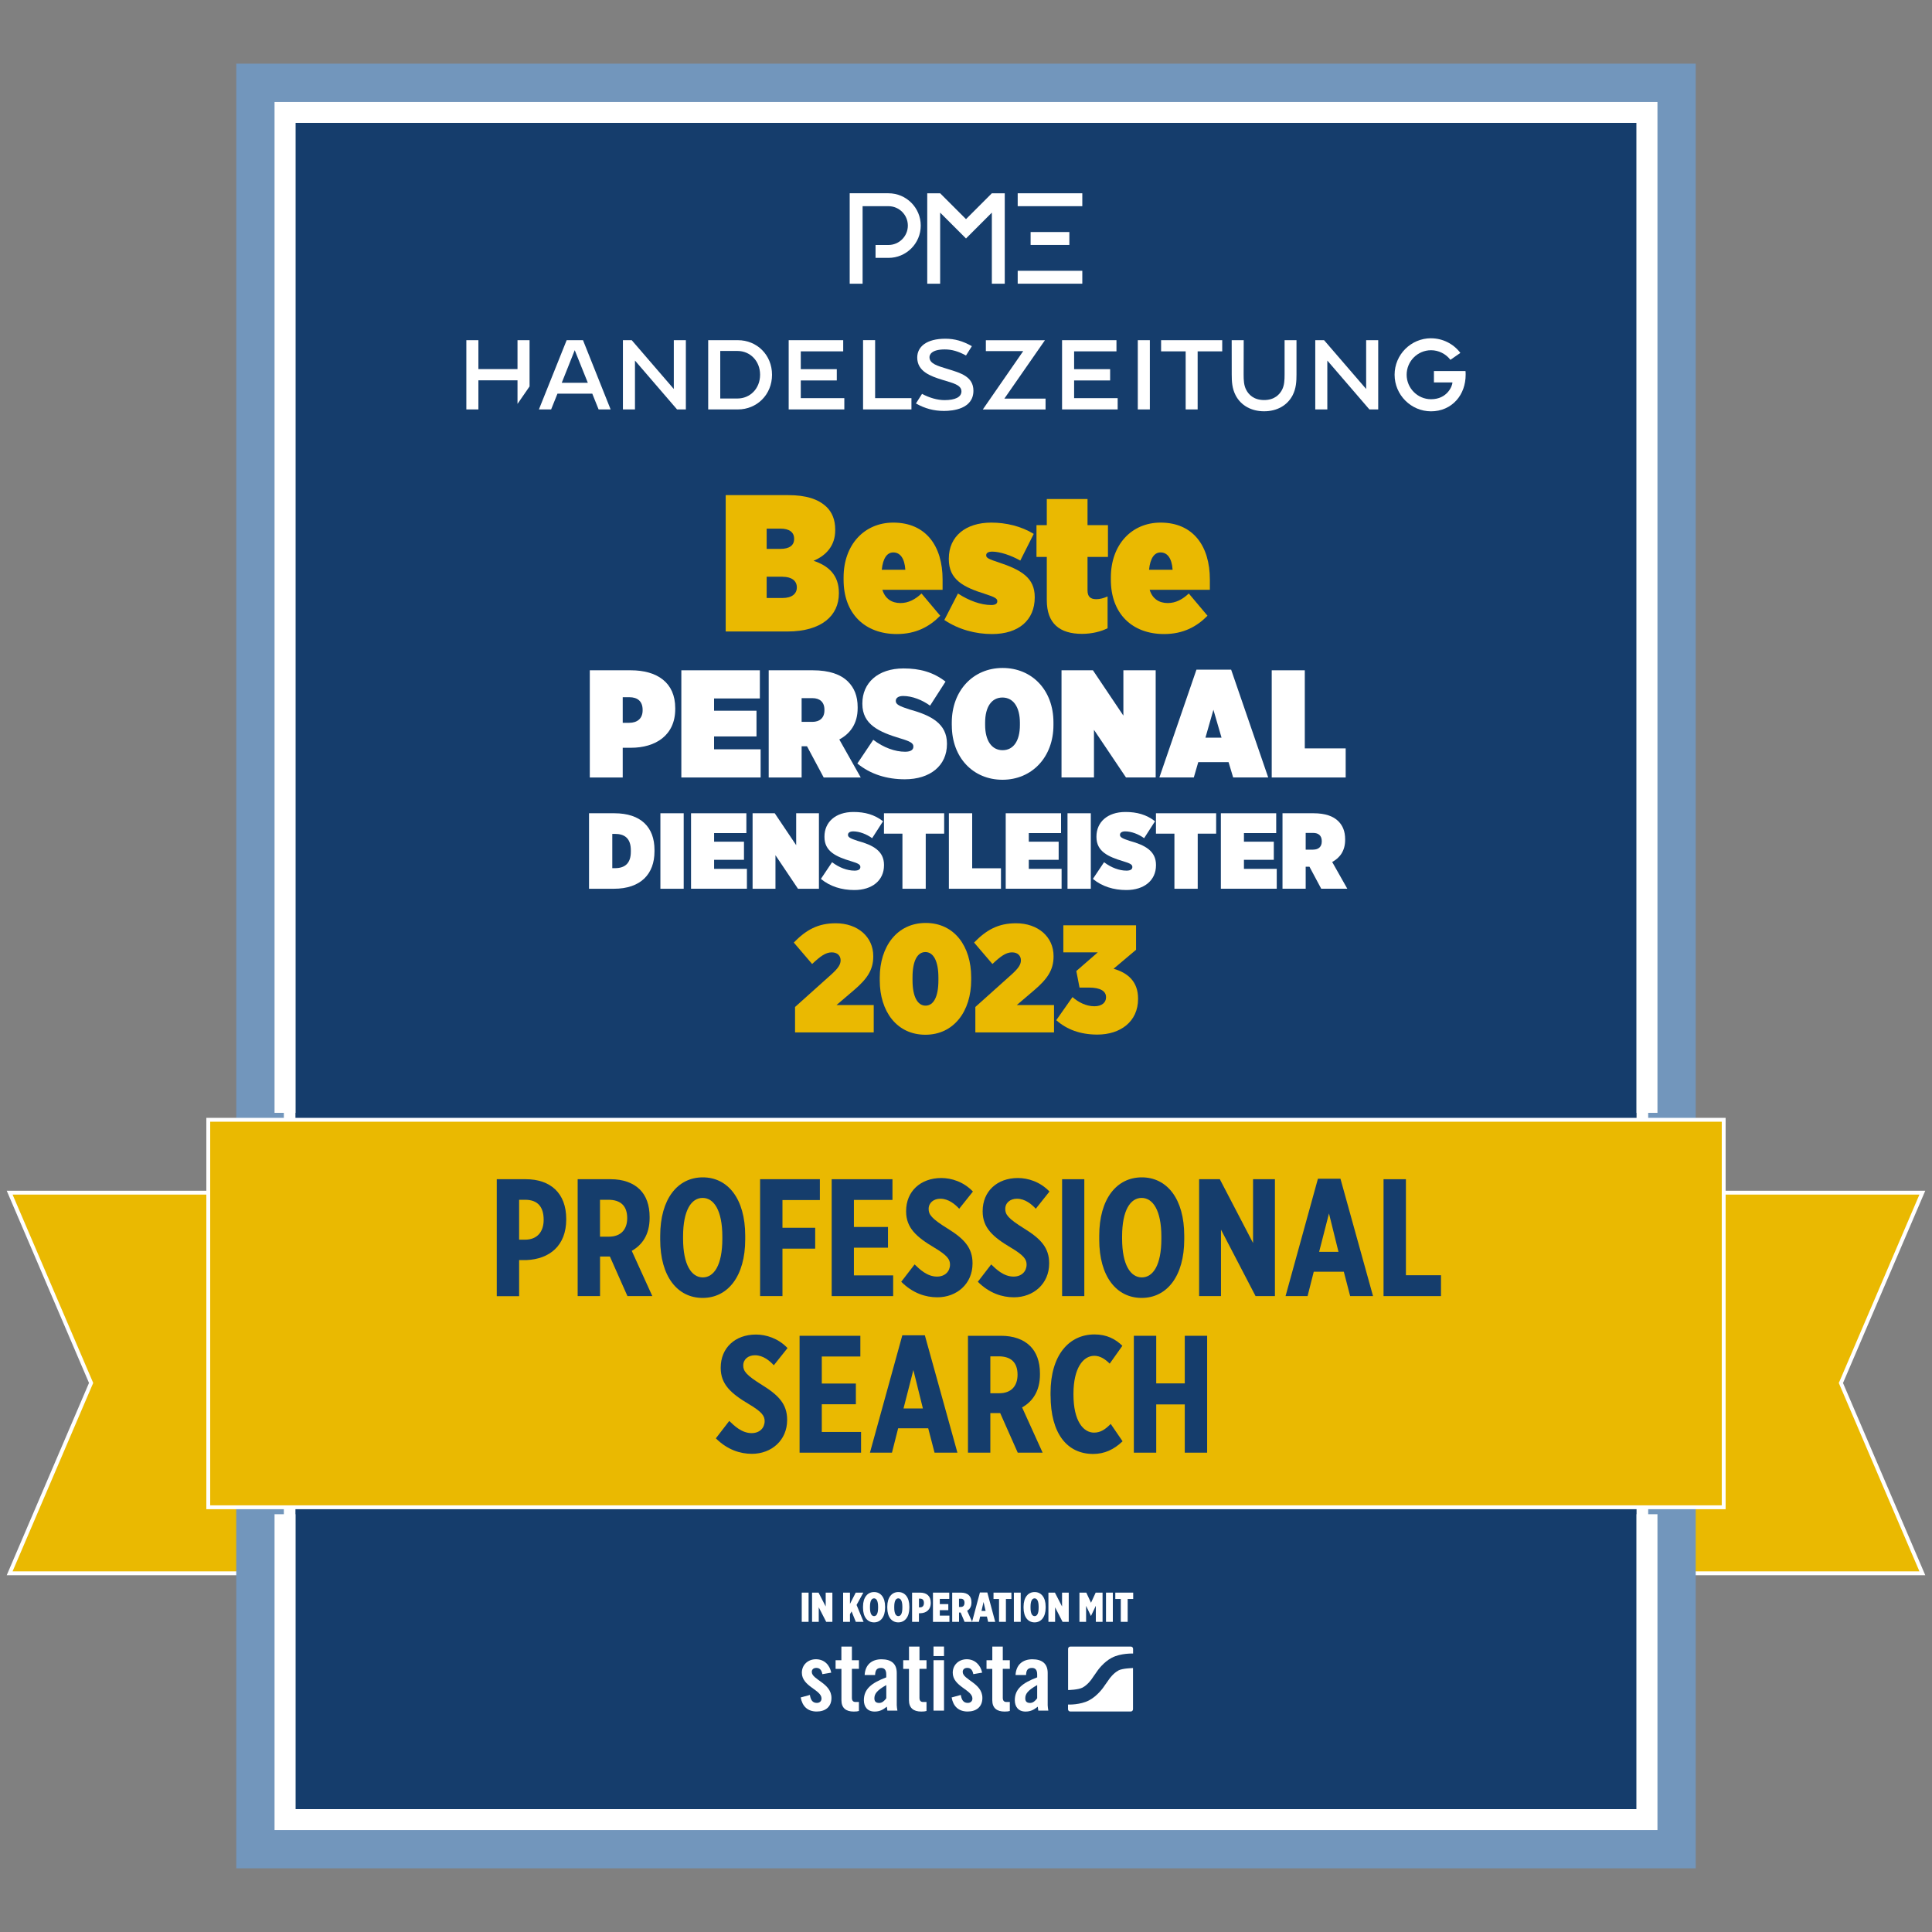 <?xml version="1.0" encoding="UTF-8"?>
<svg id="Ebene_1" data-name="Ebene 1" xmlns="http://www.w3.org/2000/svg" viewBox="0 0 500 500">
  <rect x="0" y="0" width="500" height="500" fill="#808080" stroke="none"/>
  <polygon points="70.15 308.66 2.5 308.66 23.58 357.91 23.42 358.27 2.5 407.16 70.15 407.16 70.15 308.66" style="fill: #eab901; stroke: #fff; stroke-miterlimit: 10;"/>
  <polygon points="476.58 357.56 497.5 308.66 429.85 308.66 429.85 407.16 497.5 407.16 476.42 357.91 476.58 357.56" style="fill: #eab901; stroke: #fff; stroke-miterlimit: 10;"/>
  <rect x="61.14" y="16.48" width="377.71" height="467.04" style="fill: #7296bc;"/>
  <g>
    <rect x="74.96" y="30.29" width="350.09" height="439.41" style="fill: #153d6c;"/>
    <path d="m423.54,31.79v436.41H76.46V31.79h347.09m3-3H73.46v442.41h353.09V28.79h0Z" style="fill: #fff;"/>
  </g>
  <polygon points="423.54 391.88 423.54 468.21 76.46 468.21 76.46 391.88 71.05 391.88 71.05 468.21 71.05 473.61 76.46 473.61 423.54 473.61 428.95 473.61 428.95 468.21 428.95 391.88 423.54 391.88" style="fill: #fff;"/>
  <polygon points="76.46 288 76.46 31.79 423.54 31.79 423.54 288 428.95 288 428.95 31.79 428.95 26.39 423.54 26.39 76.46 26.39 71.05 26.39 71.05 31.79 71.05 288 76.46 288" style="fill: #fff;"/>
  <rect x="53.9" y="289.8" width="392.19" height="100.28"/>
  <rect x="53.9" y="289.8" width="392.19" height="100.28" style="fill: #eab901; stroke: #fff; stroke-miterlimit: 10;"/>
  <g>
    <path d="m207.49,412.17h1.77v7.56h-1.77v-7.56Z" style="fill: #fff;"/>
    <path d="m210.16,412.17h1.68l1.85,3.59v-3.59h1.73v7.56h-1.6l-1.93-3.76v3.76h-1.73v-7.56Z" style="fill: #fff;"/>
    <path d="m218.2,412.17h1.77v2.92l1.49-2.92h1.97l-1.75,3.19,1.81,4.37h-2.01l-1.09-2.7-.42.73v1.97h-1.77v-7.56Z" style="fill: #fff;"/>
    <path d="m223.35,416.11v-.33c0-2.36,1.16-3.76,2.86-3.76s2.85,1.39,2.85,3.75v.33c0,2.36-1.16,3.77-2.86,3.77s-2.85-1.39-2.85-3.76Zm3.9-.04v-.23c0-1.55-.43-2.19-1.05-2.19s-1.05.64-1.05,2.18v.23c0,1.54.43,2.19,1.06,2.19s1.04-.64,1.04-2.18Z" style="fill: #fff;"/>
    <path d="m229.63,416.11v-.33c0-2.36,1.16-3.76,2.86-3.76s2.85,1.39,2.85,3.75v.33c0,2.36-1.16,3.77-2.86,3.77s-2.85-1.39-2.85-3.76Zm3.9-.04v-.23c0-1.55-.43-2.19-1.05-2.19s-1.05.64-1.05,2.18v.23c0,1.54.43,2.19,1.06,2.19s1.04-.64,1.04-2.18Z" style="fill: #fff;"/>
    <path d="m236.06,412.17h2.08c1.64,0,2.74.85,2.74,2.6v.07c0,1.83-1.25,2.62-2.67,2.66h-.39v2.23h-1.77v-7.56Zm2.07,3.81c.62,0,.98-.41.98-1.11v-.03c0-.74-.35-1.12-.98-1.12h-.3v2.27h.3Z" style="fill: #fff;"/>
    <path d="m241.45,412.17h4.22v1.62h-2.45v1.35h2.2v1.57h-2.2v1.41h2.49v1.62h-4.26v-7.56Z" style="fill: #fff;"/>
    <path d="m246.42,412.17h2.29c.88,0,1.6.24,2.06.7.41.41.64,1.01.64,1.79v.08c0,1.09-.46,1.73-1.11,2.12l1.29,2.87h-1.96l-1.02-2.41h-.41v2.41h-1.77v-7.56Zm2.23,3.71c.62,0,.96-.39.96-1.06v-.04c0-.7-.37-1.04-.97-1.04h-.45v2.14h.46Z" style="fill: #fff;"/>
    <path d="m253.6,412.14h1.92l2.04,7.59h-1.83l-.32-1.37h-1.75l-.32,1.37h-1.77l2.03-7.59Zm1.47,4.76l-.53-2.31-.53,2.31h1.06Z" style="fill: #fff;"/>
    <path d="m258.55,413.81h-1.43v-1.64h4.63v1.64h-1.42v5.92h-1.78v-5.92Z" style="fill: #fff;"/>
    <path d="m262.39,412.17h1.77v7.56h-1.77v-7.56Z" style="fill: #fff;"/>
    <path d="m264.9,416.11v-.33c0-2.36,1.16-3.76,2.86-3.76s2.85,1.39,2.85,3.75v.33c0,2.36-1.16,3.77-2.86,3.77s-2.85-1.39-2.85-3.76Zm3.9-.04v-.23c0-1.55-.43-2.19-1.05-2.19s-1.05.64-1.05,2.18v.23c0,1.54.43,2.19,1.06,2.19s1.04-.64,1.04-2.18Z" style="fill: #fff;"/>
    <path d="m271.33,412.17h1.68l1.85,3.59v-3.59h1.73v7.56h-1.6l-1.93-3.76v3.76h-1.73v-7.56Z" style="fill: #fff;"/>
    <path d="m279.36,412.17h1.77l1.22,2.62,1.21-2.62h1.78v7.56h-1.74v-4.15l-1.25,2.62h-.02l-1.25-2.61v4.14h-1.72v-7.56Z" style="fill: #fff;"/>
    <path d="m286.23,412.17h1.77v7.56h-1.77v-7.56Z" style="fill: #fff;"/>
    <path d="m290.06,413.81h-1.42v-1.64h4.63v1.64h-1.43v5.92h-1.78v-5.92Z" style="fill: #fff;"/>
  </g>
  <path d="m212.83,433.27c-.19-1.04-.68-1.62-1.55-1.62-.7,0-1.19.36-1.19,1.04,0,2.04,5.09,2.86,5.09,6.74,0,2.33-1.6,3.51-3.81,3.51-2.37,0-3.73-1.36-4.15-3.64l2.38-.65c.17,1.09.56,2.06,1.79,2.06.7,0,1.22-.41,1.22-1.14,0-2.26-5.09-3.1-5.09-6.67,0-2.06,1.6-3.49,3.63-3.49,2.14,0,3.57,1.43,3.98,3.47l-2.3.39Z" style="fill: #fff;"/>
  <path d="m216.25,431.89v-2.23h1.5v-3.52h2.72v3.52h1.82v2.23h-1.82v7.51c0,.68.29,1.07.92,1.07h.9v2.33c-.36.1-.67.15-1.35.15-2.04,0-3.18-.95-3.18-2.93v-8.12h-1.5Z" style="fill: #fff;"/>
  <path d="m223.77,433.49c.14-2.64,1.82-4.07,4.36-4.07s3.95,1.16,3.95,3.54v8.36c0,.41.1.94.17,1.39h-2.6c-.02-.37-.12-.71-.14-1.02-1.02.82-1.87,1.26-3.18,1.26-1.84,0-2.76-1.26-2.76-2.93,0-2.86,1.89-4.44,5.79-5.92v-.77c0-1.09-.44-1.67-1.33-1.67-1.24,0-1.5.72-1.56,1.84h-2.71Zm5.6,2.6c-2.47,1.4-3.08,2.3-3.08,3.44,0,.85.44,1.19,1.26,1.19.75,0,1.36-.56,1.82-1.21v-3.41Z" style="fill: #fff;"/>
  <path d="m233.75,431.89v-2.23h1.5v-3.52h2.71v3.52h1.82v2.23h-1.82v7.51c0,.68.29,1.07.92,1.07h.9v2.33c-.37.1-.68.15-1.36.15-2.04,0-3.18-.95-3.18-2.93v-8.12h-1.5Z" style="fill: #fff;"/>
  <path d="m241.59,428.59v-2.47h2.72v2.47h-2.72Zm0,14.12v-13.05h2.72v13.05h-2.72Z" style="fill: #fff;"/>
  <path d="m251.89,433.27c-.19-1.04-.67-1.62-1.55-1.62-.7,0-1.19.36-1.19,1.04,0,2.04,5.09,2.86,5.09,6.74,0,2.33-1.6,3.51-3.81,3.51-2.38,0-3.74-1.36-4.15-3.64l2.38-.65c.17,1.09.56,2.06,1.79,2.06.7,0,1.21-.41,1.21-1.14,0-2.26-5.09-3.1-5.09-6.67,0-2.06,1.6-3.49,3.63-3.49s3.56,1.43,3.98,3.47l-2.31.39Z" style="fill: #fff;"/>
  <path d="m255.31,431.89v-2.23h1.5v-3.52h2.71v3.52h1.82v2.23h-1.82v7.51c0,.68.29,1.07.92,1.07h.9v2.33c-.37.1-.68.15-1.36.15-2.04,0-3.18-.95-3.18-2.93v-8.12h-1.5Z" style="fill: #fff;"/>
  <path d="m262.82,433.49c.15-2.64,1.82-4.07,4.36-4.07s3.96,1.16,3.96,3.54v8.36c0,.41.1.94.17,1.39h-2.6c-.02-.37-.12-.71-.14-1.02-1.02.82-1.87,1.26-3.18,1.26-1.84,0-2.76-1.26-2.76-2.93,0-2.86,1.89-4.44,5.79-5.92v-.77c0-1.09-.44-1.67-1.33-1.67-1.24,0-1.5.72-1.55,1.84h-2.71Zm5.6,2.6c-2.47,1.4-3.08,2.3-3.08,3.44,0,.85.44,1.19,1.26,1.19.75,0,1.36-.56,1.82-1.21v-3.41Z" style="fill: #fff;"/>
  <path d="m292.65,426.13h-15.64c-.33,0-.59.26-.59.59v10.66s.06,0,.09,0c0,0,2.53-.05,3.62-.62,1.34-.69,2.34-2.14,2.34-2.14.26-.37.54-.77.62-.9.09-.13.18-.25.2-.28.03-.03.13-.18.19-.27.06-.09.32-.46.57-.82,0,0,1.53-2.21,3.69-3.33,2.35-1.22,5.45-1.08,5.45-1.08.02,0,.03,0,.05,0v-1.22c0-.33-.26-.59-.59-.59Zm-3.19,6.19c-1.34.7-2.34,2.14-2.34,2.14-.26.37-.53.77-.63.9-.09.13-.18.25-.2.28-.03.03-.13.18-.19.26-.06.09-.32.47-.58.83,0,0-1.52,2.2-3.69,3.33-2.25,1.17-5.18,1.09-5.43,1.08v1.21c0,.32.26.59.59.59h15.64c.33,0,.59-.26.59-.59v-10.67c-.05.01-.1.02-.15.02,0,0-2.53.05-3.63.61Z" style="fill: #fff;"/>
  <g>
    <path d="m205.74,260.62l9.55-8.56c1.59-1.47,2.26-2.42,2.26-3.53s-.75-2.06-2.3-2.06-2.93.99-5.07,3.01l-4.75-5.55c3.21-3.29,6.26-4.99,10.86-4.99,5.7,0,9.71,3.53,9.71,8.48v.12c0,3.56-1.7,5.86-4.87,8.6l-4.64,3.96h9.63v7.09h-20.36v-6.58Z" style="fill: #eab901;"/>
    <path d="m227.68,253.72v-.71c0-8,4.44-14.15,11.89-14.15s11.77,6.06,11.77,14.07v.71c0,8-4.44,14.15-11.85,14.15s-11.81-6.06-11.81-14.07Zm15.18,0v-.75c0-4.28-1.31-6.58-3.37-6.58s-3.33,2.26-3.33,6.54v.75c0,4.28,1.31,6.58,3.37,6.58s3.33-2.26,3.33-6.54Z" style="fill: #eab901;"/>
    <path d="m252.4,260.62l9.55-8.56c1.59-1.47,2.26-2.42,2.26-3.53s-.75-2.06-2.3-2.06-2.93.99-5.07,3.01l-4.75-5.55c3.21-3.29,6.26-4.99,10.86-4.99,5.7,0,9.71,3.53,9.71,8.48v.12c0,3.56-1.7,5.86-4.87,8.6l-4.64,3.96h9.63v7.09h-20.36v-6.58Z" style="fill: #eab901;"/>
    <path d="m273.36,264.02l4.2-5.98c1.43,1.27,3.45,2.38,5.67,2.38,1.9,0,3.01-.95,3.01-2.3v-.08c0-1.51-1.43-2.46-4.44-2.46h-2.42l-.83-4.28,5.55-4.83h-8.91v-7.01h18.82v6.34l-5.82,4.91c3.72,1.07,6.34,3.33,6.34,7.73v.08c0,5.9-4.6,9.23-10.54,9.23-4.44,0-7.96-1.35-10.62-3.72Z" style="fill: #eab901;"/>
  </g>
  <g>
    <path d="m187.82,128.14h16.18c4.59,0,7.81,1.01,9.98,3.12,1.31,1.31,2.17,3.18,2.17,5.75v.25c0,3.93-2.32,6.5-5.6,7.87,3.78,1.26,6.55,3.63,6.55,8.27v.2c0,5.65-4.39,9.83-13.36,9.83h-15.93v-35.29Zm17.7,11.29c0-1.71-1.26-2.62-3.53-2.62h-3.58v5.24h3.58c2.32,0,3.53-.91,3.53-2.57v-.05Zm-2.98,9.83h-4.13v5.5h4.13c2.42,0,3.68-1.11,3.68-2.72v-.05c0-1.61-1.26-2.72-3.68-2.72Z" style="fill: #eab901;"/>
    <path d="m218.32,150.08v-.66c0-8.42,5.35-14.17,12.86-14.17,8.47,0,12.76,6.1,12.76,14.72v2.67h-15.58c.71,2.32,2.42,3.43,4.69,3.43,2.07,0,3.83-.96,5.44-2.47l4.84,5.75c-2.72,2.77-6.2,4.74-11.24,4.74-8.27,0-13.77-5.29-13.77-14.02Zm15.98-2.62c-.2-3.08-1.41-4.49-3.12-4.49-1.56,0-2.67,1.41-2.98,4.49h6.1Z" style="fill: #eab901;"/>
    <path d="m244.39,160.46l3.53-6.86c2.87,1.87,5.95,2.98,8.62,2.98,1.06,0,1.56-.35,1.56-.96v-.05c0-.6-.5-1.01-3.02-1.81-5.8-1.81-9.53-3.73-9.53-9.08v-.1c0-5.8,4.39-9.33,10.99-9.33,3.78,0,7.71.91,10.99,2.92l-3.48,6.91c-2.37-1.36-5.29-2.32-7.26-2.32-1.11,0-1.56.4-1.56.91v.1c0,.6.71.96,3.18,1.76,5.95,1.97,9.38,4.03,9.38,8.98v.1c0,5.85-4.13,9.48-11.04,9.48-4.23,0-8.57-1.11-12.35-3.63Z" style="fill: #eab901;"/>
    <path d="m270.91,155.32v-11.19h-2.67v-8.22h2.67v-6.76h10.54v6.76h5.29v8.22h-5.29v8.67c0,1.61.76,2.27,2.27,2.27.91,0,1.87-.25,2.92-.71v8.22c-1.66.86-4.08,1.46-6.6,1.46-5.8,0-9.13-2.67-9.13-8.72Z" style="fill: #eab901;"/>
    <path d="m287.49,150.08v-.66c0-8.42,5.35-14.17,12.86-14.17,8.47,0,12.76,6.1,12.76,14.72v2.67h-15.58c.71,2.32,2.42,3.43,4.69,3.43,2.07,0,3.83-.96,5.44-2.47l4.84,5.75c-2.72,2.77-6.2,4.74-11.24,4.74-8.27,0-13.77-5.29-13.77-14.02Zm15.98-2.62c-.2-3.08-1.41-4.49-3.12-4.49-1.56,0-2.67,1.41-2.98,4.49h6.1Z" style="fill: #eab901;"/>
  </g>
  <g>
    <path d="m152.64,173.47h10.58c6.85,0,11.53,3.17,11.53,9.79v.24c0,6.85-5.15,10.02-11.45,10.02h-2.14v7.69h-8.52v-27.73Zm10.22,13.59c2.02,0,3.45-1.07,3.45-3.21v-.16c0-2.18-1.31-3.25-3.41-3.25h-1.74v6.62h1.7Z" style="fill: #fff;"/>
    <path d="m176.33,173.47h20.32v7.29h-11.85v3.17h10.98v6.66h-10.98v3.33h12.05v7.29h-20.52v-27.73Z" style="fill: #fff;"/>
    <path d="m198.94,173.47h11.41c4.28,0,7.25,1.07,9.11,2.93,1.62,1.62,2.5,3.72,2.5,6.62v.24c0,4-1.9,6.58-4.75,8.12l5.55,9.83h-9.59l-4.32-8.08h-1.39v8.08h-8.52v-27.73Zm11.29,13.35c1.9,0,3.13-1.03,3.13-2.97v-.2c0-1.98-1.23-2.97-3.09-2.97h-2.81v6.14h2.77Z" style="fill: #fff;"/>
    <path d="m221.88,197.6l4.12-6.14c2.66,2.02,5.63,3.09,8.24,3.09,1.55,0,2.14-.56,2.14-1.31v-.08c0-.83-.83-1.31-3.37-2.06-5.55-1.67-9.83-3.61-9.83-8.92v-.16c0-5.23,3.96-9.03,10.66-9.03,4.2,0,7.69.95,10.86,3.41l-4,6.22c-2.02-1.47-4.64-2.5-6.97-2.5-1.27,0-1.9.56-1.9,1.23v.08c0,.83.83,1.31,3.57,2.18,5.67,1.55,9.67,3.72,9.67,8.84v.12c0,5.59-4.36,9.11-10.9,9.11-4.67,0-8.91-1.31-12.28-4.08Z" style="fill: #fff;"/>
    <path d="m246.32,187.73v-.71c0-8.32,5.55-14.15,13.16-14.15s13.15,5.74,13.15,14.07v.71c0,8.32-5.59,14.15-13.19,14.15s-13.11-5.74-13.11-14.07Zm17.63-.08v-.59c0-4.12-1.74-6.54-4.52-6.54s-4.48,2.38-4.48,6.5v.59c0,4.12,1.74,6.54,4.52,6.54s4.48-2.38,4.48-6.5Z" style="fill: #fff;"/>
    <path d="m274.73,173.47h8.12l7.88,11.73v-11.73h8.36v27.73h-7.69l-8.28-12.32v12.32h-8.4v-27.73Z" style="fill: #fff;"/>
    <path d="m309.63,173.31h8.99l9.59,27.89h-9.07l-1.19-3.96h-7.84l-1.15,3.96h-8.91l9.59-27.89Zm6.5,17.59l-2.1-7.21-2.06,7.21h4.16Z" style="fill: #fff;"/>
    <path d="m329.12,173.47h8.56v20.21h10.58v7.53h-19.14v-27.73Z" style="fill: #fff;"/>
    <path d="m152.43,210.47h6.56c6.92,0,10.39,3.66,10.39,9.46v.42c0,5.81-3.52,9.66-10.52,9.66h-6.42v-19.54Zm6.03,5.33v8.88h.7c2.48,0,4.1-1.17,4.1-4.24v-.39c0-3.1-1.62-4.24-4.1-4.24h-.7Z" style="fill: #fff;"/>
    <path d="m170.91,210.47h6.03v19.54h-6.03v-19.54Z" style="fill: #fff;"/>
    <path d="m178.84,210.47h14.32v5.13h-8.35v2.23h7.73v4.69h-7.73v2.34h8.49v5.14h-14.46v-19.54Z" style="fill: #fff;"/>
    <path d="m194.78,210.47h5.72l5.55,8.26v-8.26h5.89v19.54h-5.42l-5.83-8.68v8.68h-5.92v-19.54Z" style="fill: #fff;"/>
    <path d="m212.44,227.47l2.9-4.33c1.87,1.42,3.96,2.18,5.81,2.18,1.09,0,1.51-.39,1.51-.92v-.06c0-.59-.59-.92-2.37-1.45-3.91-1.17-6.92-2.54-6.92-6.28v-.11c0-3.68,2.79-6.36,7.51-6.36,2.96,0,5.42.67,7.65,2.4l-2.82,4.38c-1.42-1.03-3.27-1.76-4.91-1.76-.89,0-1.34.39-1.34.87v.05c0,.59.59.92,2.51,1.54,3.99,1.09,6.81,2.62,6.81,6.22v.08c0,3.94-3.07,6.42-7.68,6.42-3.29,0-6.28-.92-8.65-2.88Z" style="fill: #fff;"/>
    <path d="m233.54,215.75h-4.77v-5.28h15.58v5.28h-4.77v14.26h-6.03v-14.26Z" style="fill: #fff;"/>
    <path d="m245.57,210.47h6.03v14.24h7.45v5.3h-13.48v-19.54Z" style="fill: #fff;"/>
    <path d="m260.28,210.47h14.32v5.13h-8.35v2.23h7.73v4.69h-7.73v2.34h8.49v5.14h-14.46v-19.54Z" style="fill: #fff;"/>
    <path d="m276.27,210.47h6.03v19.54h-6.03v-19.54Z" style="fill: #fff;"/>
    <path d="m282.83,227.47l2.9-4.33c1.87,1.42,3.96,2.18,5.81,2.18,1.09,0,1.51-.39,1.51-.92v-.06c0-.59-.59-.92-2.37-1.45-3.91-1.17-6.92-2.54-6.92-6.28v-.11c0-3.68,2.79-6.36,7.51-6.36,2.96,0,5.42.67,7.65,2.4l-2.82,4.38c-1.42-1.03-3.27-1.76-4.91-1.76-.89,0-1.34.39-1.34.87v.05c0,.59.59.92,2.51,1.54,3.99,1.09,6.81,2.62,6.81,6.22v.08c0,3.94-3.07,6.42-7.68,6.42-3.29,0-6.28-.92-8.65-2.88Z" style="fill: #fff;"/>
    <path d="m303.93,215.75h-4.77v-5.28h15.58v5.28h-4.77v14.26h-6.03v-14.26Z" style="fill: #fff;"/>
    <path d="m315.96,210.47h14.32v5.13h-8.35v2.23h7.73v4.69h-7.73v2.34h8.49v5.14h-14.46v-19.54Z" style="fill: #fff;"/>
    <path d="m331.9,210.47h8.04c3.01,0,5.11.75,6.42,2.06,1.14,1.14,1.76,2.62,1.76,4.66v.17c0,2.82-1.34,4.63-3.35,5.72l3.91,6.92h-6.75l-3.04-5.69h-.98v5.69h-6v-19.54Zm7.96,9.41c1.34,0,2.21-.72,2.21-2.09v-.14c0-1.39-.87-2.09-2.18-2.09h-1.98v4.33h1.95Z" style="fill: #fff;"/>
  </g>
  <path d="m154.9,105.96h3.13l-7.15-17.92h-4.23l-7.18,17.92h3.16l1.64-4.08h9.01l1.64,4.08Zm-2.77-6.89h-6.75l3.36-8.44,3.39,8.44Z" style="fill: #fff;"/>
  <path d="m175.22,105.96h2.28v-17.92h-3.12v12.63l-10.89-12.63h-2.28v17.92h3.12v-12.65l10.89,12.65Z" style="fill: #fff;"/>
  <path d="m183.28,105.96h7.7c4.86,0,8.82-3.78,8.82-8.97s-3.96-8.95-8.82-8.95h-7.7v17.92Zm7.6-2.83h-4.48v-12.3h4.48c3.21,0,5.83,2.54,5.83,6.15s-2.61,6.15-5.83,6.15Z" style="fill: #fff;"/>
  <path d="m223.36,105.96h12.52v-2.92h-9.4v-15.01h-3.12v17.92Z" style="fill: #fff;"/>
  <path d="m237.05,104.42c2.32,1.31,4.63,1.93,7.27,1.93,2.28,0,7.6-.51,7.6-5.24,0-3.7-3.44-4.61-6.45-5.55l-.42-.13c-2.37-.73-4.5-1.29-4.5-2.99,0-.6.46-2.01,3.96-2.01,1.81,0,3.51.49,5.49,1.57l1.52-2.41c-2.34-1.33-4.46-1.93-6.85-1.93s-4.24.49-5.52,1.41c-1.16.86-1.77,2.05-1.77,3.46,0,3.59,3.42,4.82,6.51,5.77l.26.08c2.38.74,4.67,1.21,4.67,2.9,0,1.48-1.61,2.27-4.37,2.27-1.82,0-3.89-.58-5.83-1.62l-1.57,2.48Z" style="fill: #fff;"/>
  <path d="m294.46,105.96h3.12v-17.92h-3.12v17.92Z" style="fill: #fff;"/>
  <path d="m306.85,105.96h3.1v-15.03h6.36v-2.89h-15.82v2.89h6.36v15.03Z" style="fill: #fff;"/>
  <path d="m354.4,105.96h2.28v-17.92h-3.12v12.63l-10.89-12.63h-2.28v17.92h3.12v-12.65l10.89,12.65Z" style="fill: #fff;"/>
  <path d="m335.53,88.04h-3.08c0,1.71,0,7.67,0,8.89,0,1.42-.05,2.79-.67,3.97-.59,1.12-1.87,2.63-4.63,2.63s-4.04-1.5-4.63-2.63c-.62-1.18-.67-2.55-.67-3.97,0-1.22.02-7.19.02-8.89h-3.11c0,1.7.01,7.7.01,8.89,0,1.75.08,3.6,1.02,5.4,1.37,2.61,4.05,4.11,7.36,4.11h0c3.31,0,5.99-1.5,7.36-4.11.94-1.8,1.02-3.66,1.02-5.4,0-1.2,0-7.23,0-8.89Z" style="fill: #fff;"/>
  <path d="m370.36,87.54c-5.21,0-9.44,4.24-9.44,9.44s4.23,9.47,9.44,9.47c2.6,0,4.94-1.02,6.59-2.87,1.52-1.7,2.36-4.04,2.36-6.6,0-.32,0-.63-.04-.95h-8.17v2.94h4.79c0,.91-1.34,4.35-5.53,4.35-3.48,0-6.32-2.85-6.32-6.34s2.83-6.34,6.32-6.34c1.94,0,3.8.92,5.01,2.48l2.57-1.79c-1.78-2.37-4.61-3.78-7.58-3.78Z" style="fill: #fff;"/>
  <polygon points="133.93 104.53 137.05 100.01 137.05 88.04 133.93 88.04 133.93 95.52 123.81 95.52 123.81 88.04 120.69 88.04 120.69 105.96 123.81 105.96 123.81 98.43 133.93 98.43 133.93 104.53" style="fill: #fff;"/>
  <polygon points="259.93 103.16 270.43 88.05 268.6 88.05 255.14 88.05 255.14 90.86 264.81 90.86 254.35 105.97 256.05 105.97 270.59 105.97 270.59 103.16 259.93 103.16" style="fill: #fff;"/>
  <polygon points="277.98 98.46 287.3 98.46 287.3 95.54 277.98 95.54 277.98 90.93 288.94 90.93 288.94 88.04 274.86 88.04 274.86 105.96 289.25 105.96 289.25 103.04 277.98 103.04 277.98 98.46" style="fill: #fff;"/>
  <polygon points="207.24 98.46 216.56 98.46 216.56 95.54 207.24 95.54 207.24 90.93 218.22 90.93 218.22 88.04 204.11 88.04 204.11 105.96 218.51 105.96 218.51 103.04 207.24 103.04 207.24 98.46" style="fill: #fff;"/>
  <rect x="263.38" y="50.02" width="16.72" height="3.34" style="fill: #fff;"/>
  <rect x="266.72" y="60.05" width="10.03" height="3.34" style="fill: #fff;"/>
  <rect x="263.38" y="70.08" width="16.72" height="3.34" style="fill: #fff;"/>
  <path d="m229.93,66.74h-3.34v-3.34h3.34c2.77,0,5.02-2.25,5.02-5.02s-2.25-5.02-5.02-5.02h-6.69v20.07h-3.34v-23.41h10.03c4.62,0,8.36,3.74,8.36,8.36s-3.74,8.36-8.36,8.36" style="fill: #fff;"/>
  <polygon points="239.97 73.43 243.31 73.43 243.31 55.03 250 61.72 256.69 55.03 256.69 73.43 260.03 73.43 260.03 50.02 256.69 50.02 250 56.71 243.31 50.02 239.97 50.02 239.97 73.43" style="fill: #fff;"/>
  <g>
    <path d="m128.56,305.18h7.52c6.31,0,10.46,3.55,10.46,10.29v.09c0,6.92-4.41,10.29-10.29,10.55h-1.9v9.34h-5.79v-30.25Zm7.3,15.65c3.2,0,4.84-2.07,4.84-5.14,0-3.33-1.51-5.19-4.8-5.19h-1.55v10.33h1.51Z" style="fill: #153d6c;"/>
    <path d="m149.49,305.18h8.56c3.15,0,5.79.91,7.56,2.68,1.6,1.6,2.51,3.98,2.51,7.09v.26c0,4.32-1.94,7-4.62,8.51l5.32,11.71h-6.44l-4.54-10.24h-2.55v10.24h-5.79v-30.25Zm8.08,14.87c3.15,0,4.75-1.9,4.75-4.8,0-3.2-1.73-4.75-4.88-4.75h-2.16v9.55h2.29Z" style="fill: #153d6c;"/>
    <path d="m170.86,320.83v-1c0-9.55,4.5-15.13,11.02-15.13s10.98,5.58,10.98,15.08v.99c0,9.51-4.49,15.13-11.02,15.13s-10.98-5.57-10.98-15.08Zm16.08-.22v-.56c0-6.83-2.2-10.03-5.1-10.03s-5.06,3.15-5.06,9.98v.56c0,6.83,2.21,10.03,5.1,10.03s5.06-3.15,5.06-9.98Z" style="fill: #153d6c;"/>
    <path d="m196.71,305.18h15.47v5.4h-9.68v7.17h8.47v5.4h-8.47v12.27h-5.79v-30.25Z" style="fill: #153d6c;"/>
    <path d="m215.24,305.18h15.73v5.36h-9.98v7h8.82v5.36h-8.82v7.17h10.16v5.36h-15.91v-30.25Z" style="fill: #153d6c;"/>
    <path d="m233.24,331.72l3.46-4.49c1.3,1.25,3.24,3.15,5.79,3.15,2.12,0,3.37-1.38,3.37-3.11,0-1.34-.69-2.38-4.1-4.41-4.58-2.72-7.26-5.1-7.26-9.34v-.09c0-5.1,3.72-8.56,9.12-8.56,2.59,0,5.75.95,8.17,3.5l-3.55,4.45c-1.08-1.17-2.77-2.59-4.88-2.59-1.73,0-3.03,1.04-3.03,2.64,0,1.43.69,2.46,4.88,5.06,4.28,2.64,6.48,4.97,6.48,8.99v.09c0,5.19-4.02,8.73-9.12,8.73-3.02,0-6.35-1.04-9.33-4.02Z" style="fill: #153d6c;"/>
    <path d="m253.06,331.72l3.46-4.49c1.29,1.25,3.24,3.15,5.79,3.15,2.12,0,3.37-1.38,3.37-3.11,0-1.34-.69-2.38-4.11-4.41-4.58-2.72-7.26-5.1-7.26-9.34v-.09c0-5.1,3.72-8.56,9.12-8.56,2.59,0,5.75.95,8.17,3.5l-3.54,4.45c-1.08-1.17-2.77-2.59-4.88-2.59-1.73,0-3.02,1.04-3.02,2.64,0,1.43.69,2.46,4.88,5.06,4.28,2.64,6.48,4.97,6.48,8.99v.09c0,5.19-4.02,8.73-9.12,8.73-3.02,0-6.35-1.04-9.34-4.02Z" style="fill: #153d6c;"/>
    <path d="m274.87,305.18h5.75v30.25h-5.75v-30.25Z" style="fill: #153d6c;"/>
    <path d="m284.48,320.83v-1c0-9.55,4.49-15.13,11.02-15.13s10.98,5.58,10.98,15.08v.99c0,9.51-4.49,15.13-11.02,15.13s-10.98-5.57-10.98-15.08Zm16.08-.22v-.56c0-6.83-2.21-10.03-5.1-10.03s-5.06,3.15-5.06,9.98v.56c0,6.83,2.2,10.03,5.1,10.03s5.06-3.15,5.06-9.98Z" style="fill: #153d6c;"/>
    <path d="m310.33,305.18h5.36l8.6,16.51v-16.51h5.66v30.25h-5.01l-8.95-17.2v17.2h-5.66v-30.25Z" style="fill: #153d6c;"/>
    <path d="m341.08,305.05h5.83l8.43,30.38h-5.92l-1.64-6.31h-7.78l-1.6,6.31h-5.7l8.38-30.38Zm5.32,18.93l-2.46-9.94-2.55,9.94h5.01Z" style="fill: #153d6c;"/>
    <path d="m358.06,305.18h5.79v24.85h9.08v5.4h-14.87v-30.25Z" style="fill: #153d6c;"/>
    <path d="m185.27,372.23l3.46-4.49c1.3,1.25,3.24,3.15,5.79,3.15,2.12,0,3.37-1.38,3.37-3.11,0-1.34-.69-2.38-4.11-4.41-4.58-2.72-7.26-5.1-7.26-9.34v-.09c0-5.1,3.72-8.56,9.12-8.56,2.6,0,5.75.95,8.17,3.5l-3.55,4.45c-1.08-1.17-2.76-2.59-4.88-2.59-1.73,0-3.03,1.04-3.03,2.64,0,1.43.69,2.46,4.88,5.06,4.28,2.64,6.48,4.97,6.48,8.99v.09c0,5.19-4.02,8.73-9.12,8.73-3.03,0-6.35-1.04-9.34-4.02Z" style="fill: #153d6c;"/>
    <path d="m206.93,345.7h15.73v5.36h-9.98v7h8.82v5.36h-8.82v7.17h10.16v5.36h-15.91v-30.25Z" style="fill: #153d6c;"/>
    <path d="m233.52,345.57h5.83l8.43,30.38h-5.92l-1.64-6.31h-7.78l-1.6,6.31h-5.7l8.38-30.38Zm5.32,18.93l-2.46-9.94-2.55,9.94h5.01Z" style="fill: #153d6c;"/>
    <path d="m250.51,345.7h8.56c3.16,0,5.79.91,7.56,2.68,1.6,1.6,2.51,3.98,2.51,7.09v.26c0,4.32-1.94,7-4.62,8.51l5.31,11.71h-6.44l-4.54-10.24h-2.55v10.24h-5.79v-30.25Zm8.08,14.87c3.15,0,4.75-1.9,4.75-4.8,0-3.2-1.73-4.75-4.88-4.75h-2.16v9.55h2.29Z" style="fill: #153d6c;"/>
    <path d="m271.88,361.17v-.69c0-9.85,4.84-15.13,11.37-15.13,3.15,0,5.4,1.17,7.22,2.94l-3.28,4.62c-1.13-1.12-2.42-2.03-3.98-2.03-2.98,0-5.4,3.33-5.4,9.81v.22c0,6.91,2.59,9.85,5.32,9.85,1.73,0,2.94-.87,4.32-2.25l3.07,4.49c-2.25,2.16-4.71,3.28-7.61,3.28-6.74,0-11.02-5.27-11.02-15.13Z" style="fill: #153d6c;"/>
    <path d="m293.44,345.7h5.79v12.32h7.39v-12.32h5.79v30.25h-5.79v-12.49h-7.39v12.49h-5.79v-30.25Z" style="fill: #153d6c;"/>
  </g>
</svg>